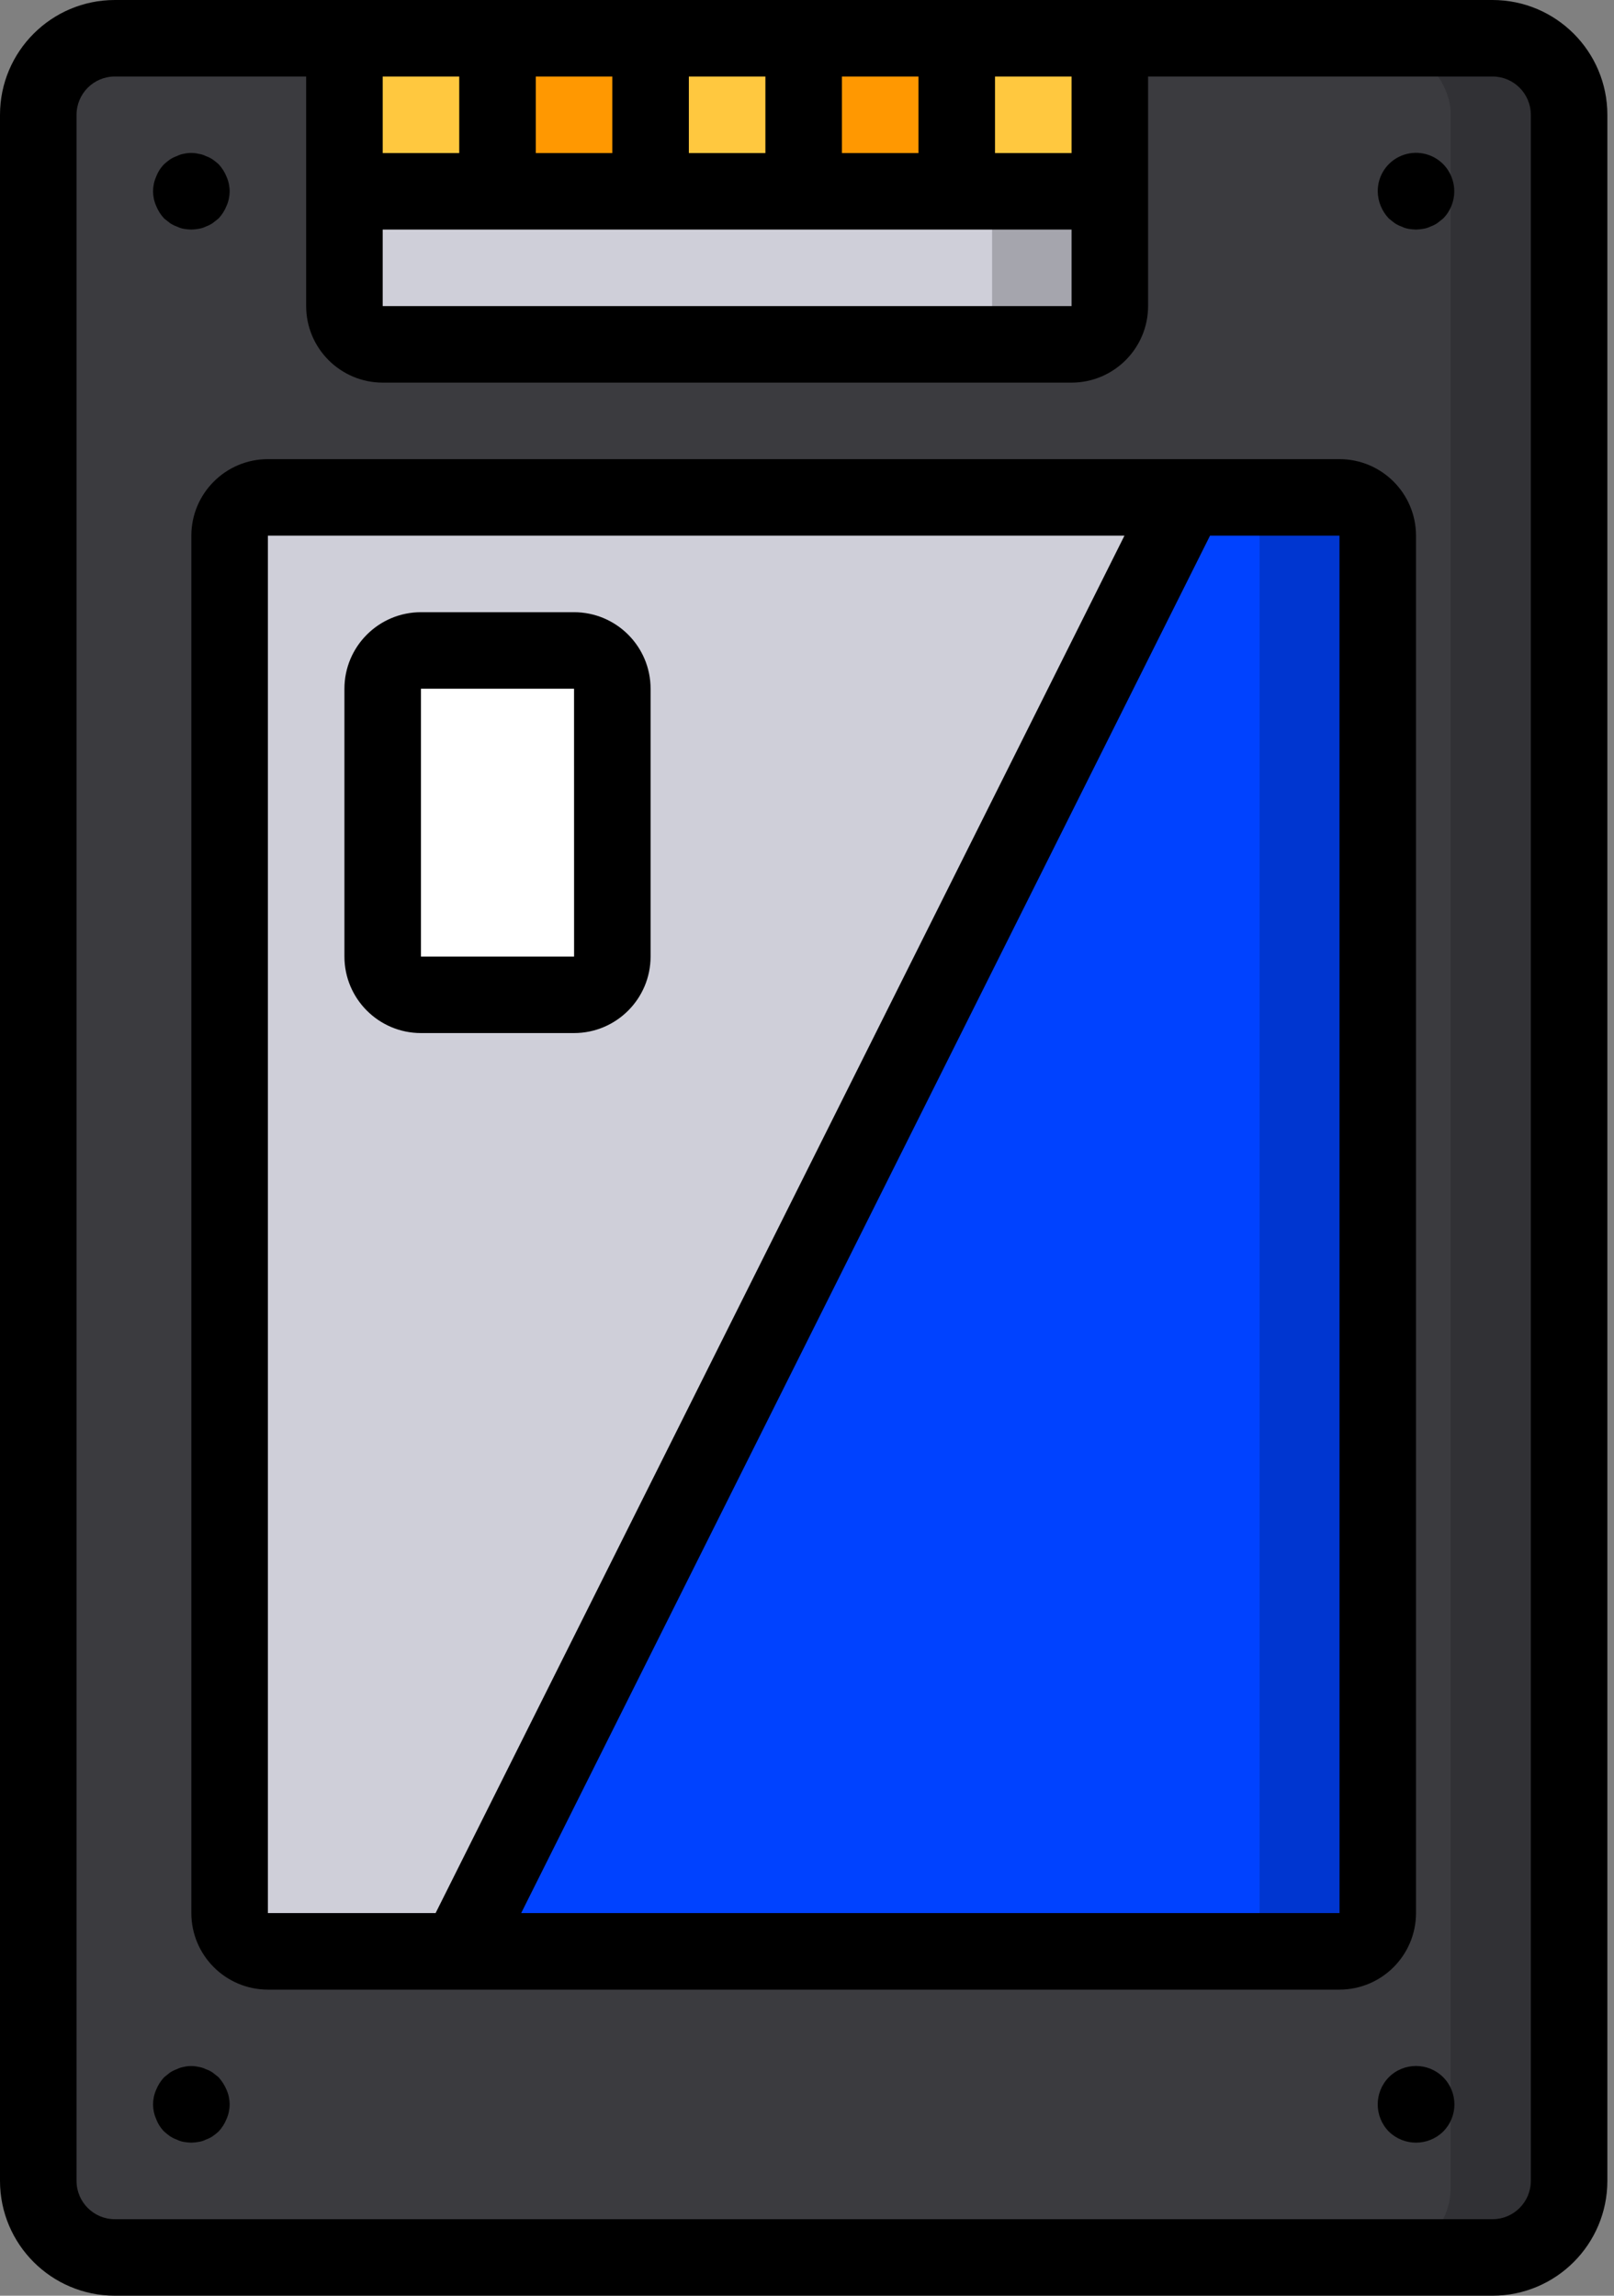 <?xml version="1.0" encoding="UTF-8"?>
<svg width="45px" height="64px" viewBox="0 0 45 64" version="1.1" xmlns="http://www.w3.org/2000/svg" xmlns:xlink="http://www.w3.org/1999/xlink">
    <rect x="0" y="0" width="45" height="64" fill="#808080" stroke="none"/>
    <title>hardware-ssd</title>
    <g id="Homepage-v2" stroke="none" stroke-width="1" fill="none" fill-rule="evenodd">
        <g id="Desktop-HD" transform="translate(-1438, -3400)" fill-rule="nonzero">
            <g id="Group-41" transform="translate(305, 3159)">
                <g id="Group-43" transform="translate(1002, 241)">
                    <g id="hardware-ssd" transform="translate(131, 0)">
                        <g id="Colour" transform="translate(1.025, 1.172)">
                            <rect id="Rectangle-path" fill="#313135" x="0" y="0" width="42.618" height="61.803" rx="2"></rect>
                            <rect id="Rectangle-path" fill="#3B3B3F" x="0" y="0" width="39.422" height="61.803" rx="2"></rect>
                            <path d="M29.832,4.262 L29.832,7.459 C29.831,8.047 29.355,8.523 28.767,8.525 L9.589,8.525 C9.001,8.523 8.525,8.047 8.524,7.459 L8.524,4.262 L29.832,4.262 Z" id="Shape" fill="#A5A5AD"></path>
                            <path d="M26.636,4.262 L26.636,7.459 C26.634,8.047 26.158,8.523 25.571,8.525 L9.589,8.525 C9.001,8.523 8.525,8.047 8.524,7.459 L8.524,4.262 L26.636,4.262 Z" id="Shape" fill="#CFCFD9"></path>
                            <rect id="Rectangle-path" fill="#FFC83F" x="8.524" y="0" width="21.309" height="4.262"></rect>
                            <path d="M37.291,13.852 L37.291,52.213 C37.289,52.801 36.813,53.277 36.225,53.279 L11.72,53.279 L31.963,12.787 L36.225,12.787 C36.813,12.789 37.289,13.265 37.291,13.852 Z" id="Shape" fill="#0036D0"></path>
                            <path d="M34.094,13.852 L34.094,52.213 C34.093,52.801 33.617,53.277 33.029,53.279 L11.72,53.279 L31.963,12.787 L33.029,12.787 C33.617,12.789 34.093,13.265 34.094,13.852 Z" id="Shape" fill="#0042FF"></path>
                            <path d="M31.963,12.787 L11.72,53.279 L6.393,53.279 C5.805,53.277 5.329,52.801 5.327,52.213 L5.327,13.852 C5.329,13.265 5.805,12.789 6.393,12.787 L31.963,12.787 Z" id="Shape" fill="#CFCFD9"></path>
                            <rect id="Rectangle-path" fill="#FFFFFF" x="9.589" y="17.049" width="6.393" height="9.59" rx="1"></rect>
                            <rect id="Rectangle-path" fill="#FF9801" x="12.785" y="0" width="4.262" height="4.262"></rect>
                            <rect id="Rectangle-path" fill="#FF9801" x="21.309" y="0" width="4.262" height="4.262"></rect>
                        </g>
                        <g id="Outline" fill="#000000">
                            <path d="M41.614,64 C43.381,63.998 44.813,62.567 44.815,60.8 L44.815,3.2 C44.813,1.433 43.381,0.002 41.614,0 L3.201,0 C1.434,0.002 0.002,1.433 0,3.2 L0,60.8 C0.002,62.567 1.434,63.998 3.201,64 L41.614,64 Z M10.67,4.267 L10.67,2.133 L12.804,2.133 L12.804,4.267 L10.67,4.267 Z M10.67,6.4 L29.876,6.4 L29.876,8.533 L10.67,8.533 L10.67,6.4 Z M19.206,4.267 L19.206,2.133 L21.34,2.133 L21.34,4.267 L19.206,4.267 Z M29.876,4.267 L27.742,4.267 L27.742,2.133 L29.876,2.133 L29.876,4.267 Z M25.608,4.267 L23.474,4.267 L23.474,2.133 L25.608,2.133 L25.608,4.267 Z M17.072,2.133 L17.072,4.267 L14.938,4.267 L14.938,2.133 L17.072,2.133 Z M2.134,60.8 L2.134,3.2 C2.135,2.611 2.612,2.133 3.201,2.133 L8.536,2.133 L8.536,8.533 C8.537,9.711 9.492,10.665 10.67,10.667 L29.876,10.667 C31.054,10.665 32.009,9.711 32.01,8.533 L32.01,2.133 L41.614,2.133 C42.203,2.133 42.68,2.611 42.681,3.2 L42.681,60.8 C42.68,61.389 42.203,61.867 41.614,61.867 L3.201,61.867 C2.612,61.867 2.135,61.389 2.134,60.8 Z" id="Shape"></path>
                            <path d="M4.577,6.091 C4.631,6.133 4.684,6.176 4.737,6.218 C4.797,6.259 4.861,6.291 4.93,6.315 C4.99,6.345 5.055,6.367 5.121,6.379 C5.192,6.391 5.263,6.398 5.335,6.4 C5.403,6.398 5.47,6.391 5.537,6.379 C5.608,6.368 5.677,6.347 5.74,6.315 C5.808,6.291 5.873,6.259 5.932,6.218 C5.985,6.176 6.039,6.133 6.093,6.091 C6.189,5.989 6.265,5.869 6.317,5.739 C6.431,5.48 6.431,5.186 6.317,4.928 C6.265,4.797 6.189,4.678 6.093,4.576 C6.042,4.53 5.988,4.487 5.932,4.448 C5.873,4.407 5.808,4.375 5.74,4.352 C5.677,4.319 5.608,4.298 5.537,4.288 C5.401,4.256 5.258,4.256 5.121,4.288 C5.055,4.299 4.99,4.321 4.93,4.352 C4.861,4.375 4.797,4.407 4.737,4.448 C4.681,4.487 4.628,4.53 4.577,4.576 C4.479,4.676 4.402,4.796 4.353,4.928 C4.239,5.186 4.239,5.48 4.353,5.738 C4.405,5.869 4.481,5.989 4.577,6.091 Z" id="Shape"></path>
                            <path d="M38.881,6.218 C38.941,6.259 39.006,6.291 39.074,6.315 C39.135,6.345 39.199,6.367 39.266,6.379 C39.337,6.391 39.408,6.398 39.48,6.4 C39.547,6.398 39.615,6.391 39.682,6.379 C39.752,6.368 39.821,6.347 39.885,6.315 C39.953,6.291 40.017,6.259 40.077,6.218 C40.13,6.176 40.184,6.133 40.237,6.091 C40.65,5.67 40.65,4.997 40.237,4.576 C39.932,4.268 39.471,4.176 39.07,4.342 C38.67,4.508 38.41,4.9 38.413,5.333 C38.416,5.616 38.527,5.886 38.722,6.091 C38.775,6.133 38.828,6.176 38.881,6.218 Z" id="Shape"></path>
                            <path d="M4.577,59.424 C4.628,59.47 4.681,59.512 4.737,59.552 C4.797,59.592 4.861,59.625 4.93,59.648 C4.99,59.679 5.055,59.7 5.121,59.712 C5.192,59.724 5.263,59.731 5.335,59.733 C5.403,59.731 5.47,59.724 5.537,59.712 C5.608,59.702 5.677,59.68 5.74,59.648 C5.808,59.624 5.873,59.592 5.932,59.552 C5.988,59.512 6.042,59.47 6.093,59.424 C6.189,59.322 6.265,59.202 6.317,59.072 C6.431,58.814 6.431,58.519 6.317,58.261 C6.263,58.132 6.187,58.013 6.093,57.909 C6.04,57.867 5.985,57.824 5.932,57.781 C5.873,57.741 5.808,57.708 5.74,57.685 C5.677,57.653 5.608,57.631 5.537,57.621 C5.401,57.589 5.258,57.589 5.122,57.621 C5.055,57.633 4.99,57.654 4.93,57.685 C4.862,57.708 4.797,57.741 4.737,57.781 L4.577,57.909 C4.481,58.011 4.405,58.13 4.353,58.261 C4.239,58.519 4.239,58.814 4.353,59.072 C4.402,59.204 4.479,59.324 4.577,59.424 Z" id="Shape"></path>
                            <path d="M38.722,57.909 C38.309,58.33 38.309,59.003 38.722,59.424 C39.143,59.836 39.816,59.836 40.237,59.424 C40.655,59.006 40.655,58.328 40.237,57.909 C39.819,57.491 39.14,57.491 38.722,57.909 Z" id="Shape"></path>
                            <path d="M5.335,14.933 L5.335,53.333 C5.336,54.511 6.291,55.465 7.469,55.467 L37.346,55.467 C38.524,55.465 39.478,54.511 39.48,53.333 L39.48,14.933 C39.478,13.756 38.524,12.801 37.346,12.8 L7.469,12.8 C6.291,12.801 5.336,13.756 5.335,14.933 Z M37.347,53.333 L14.531,53.333 L33.737,14.933 L37.346,14.933 L37.347,53.333 Z M7.469,14.933 L31.351,14.933 L12.145,53.333 L7.469,53.333 L7.469,14.933 Z" id="Shape"></path>
                            <path d="M16.005,28.8 C17.183,28.799 18.138,27.844 18.139,26.667 L18.139,19.2 C18.138,18.022 17.183,17.068 16.005,17.067 L11.737,17.067 C10.559,17.068 9.604,18.022 9.603,19.2 L9.603,26.667 C9.604,27.844 10.559,28.799 11.737,28.8 L16.005,28.8 Z M11.737,19.2 L16.005,19.2 L16.006,26.667 L11.737,26.667 L11.737,19.2 Z" id="Shape"></path>
                        </g>
                    </g>
                </g>
            </g>
        </g>
    </g>
</svg>